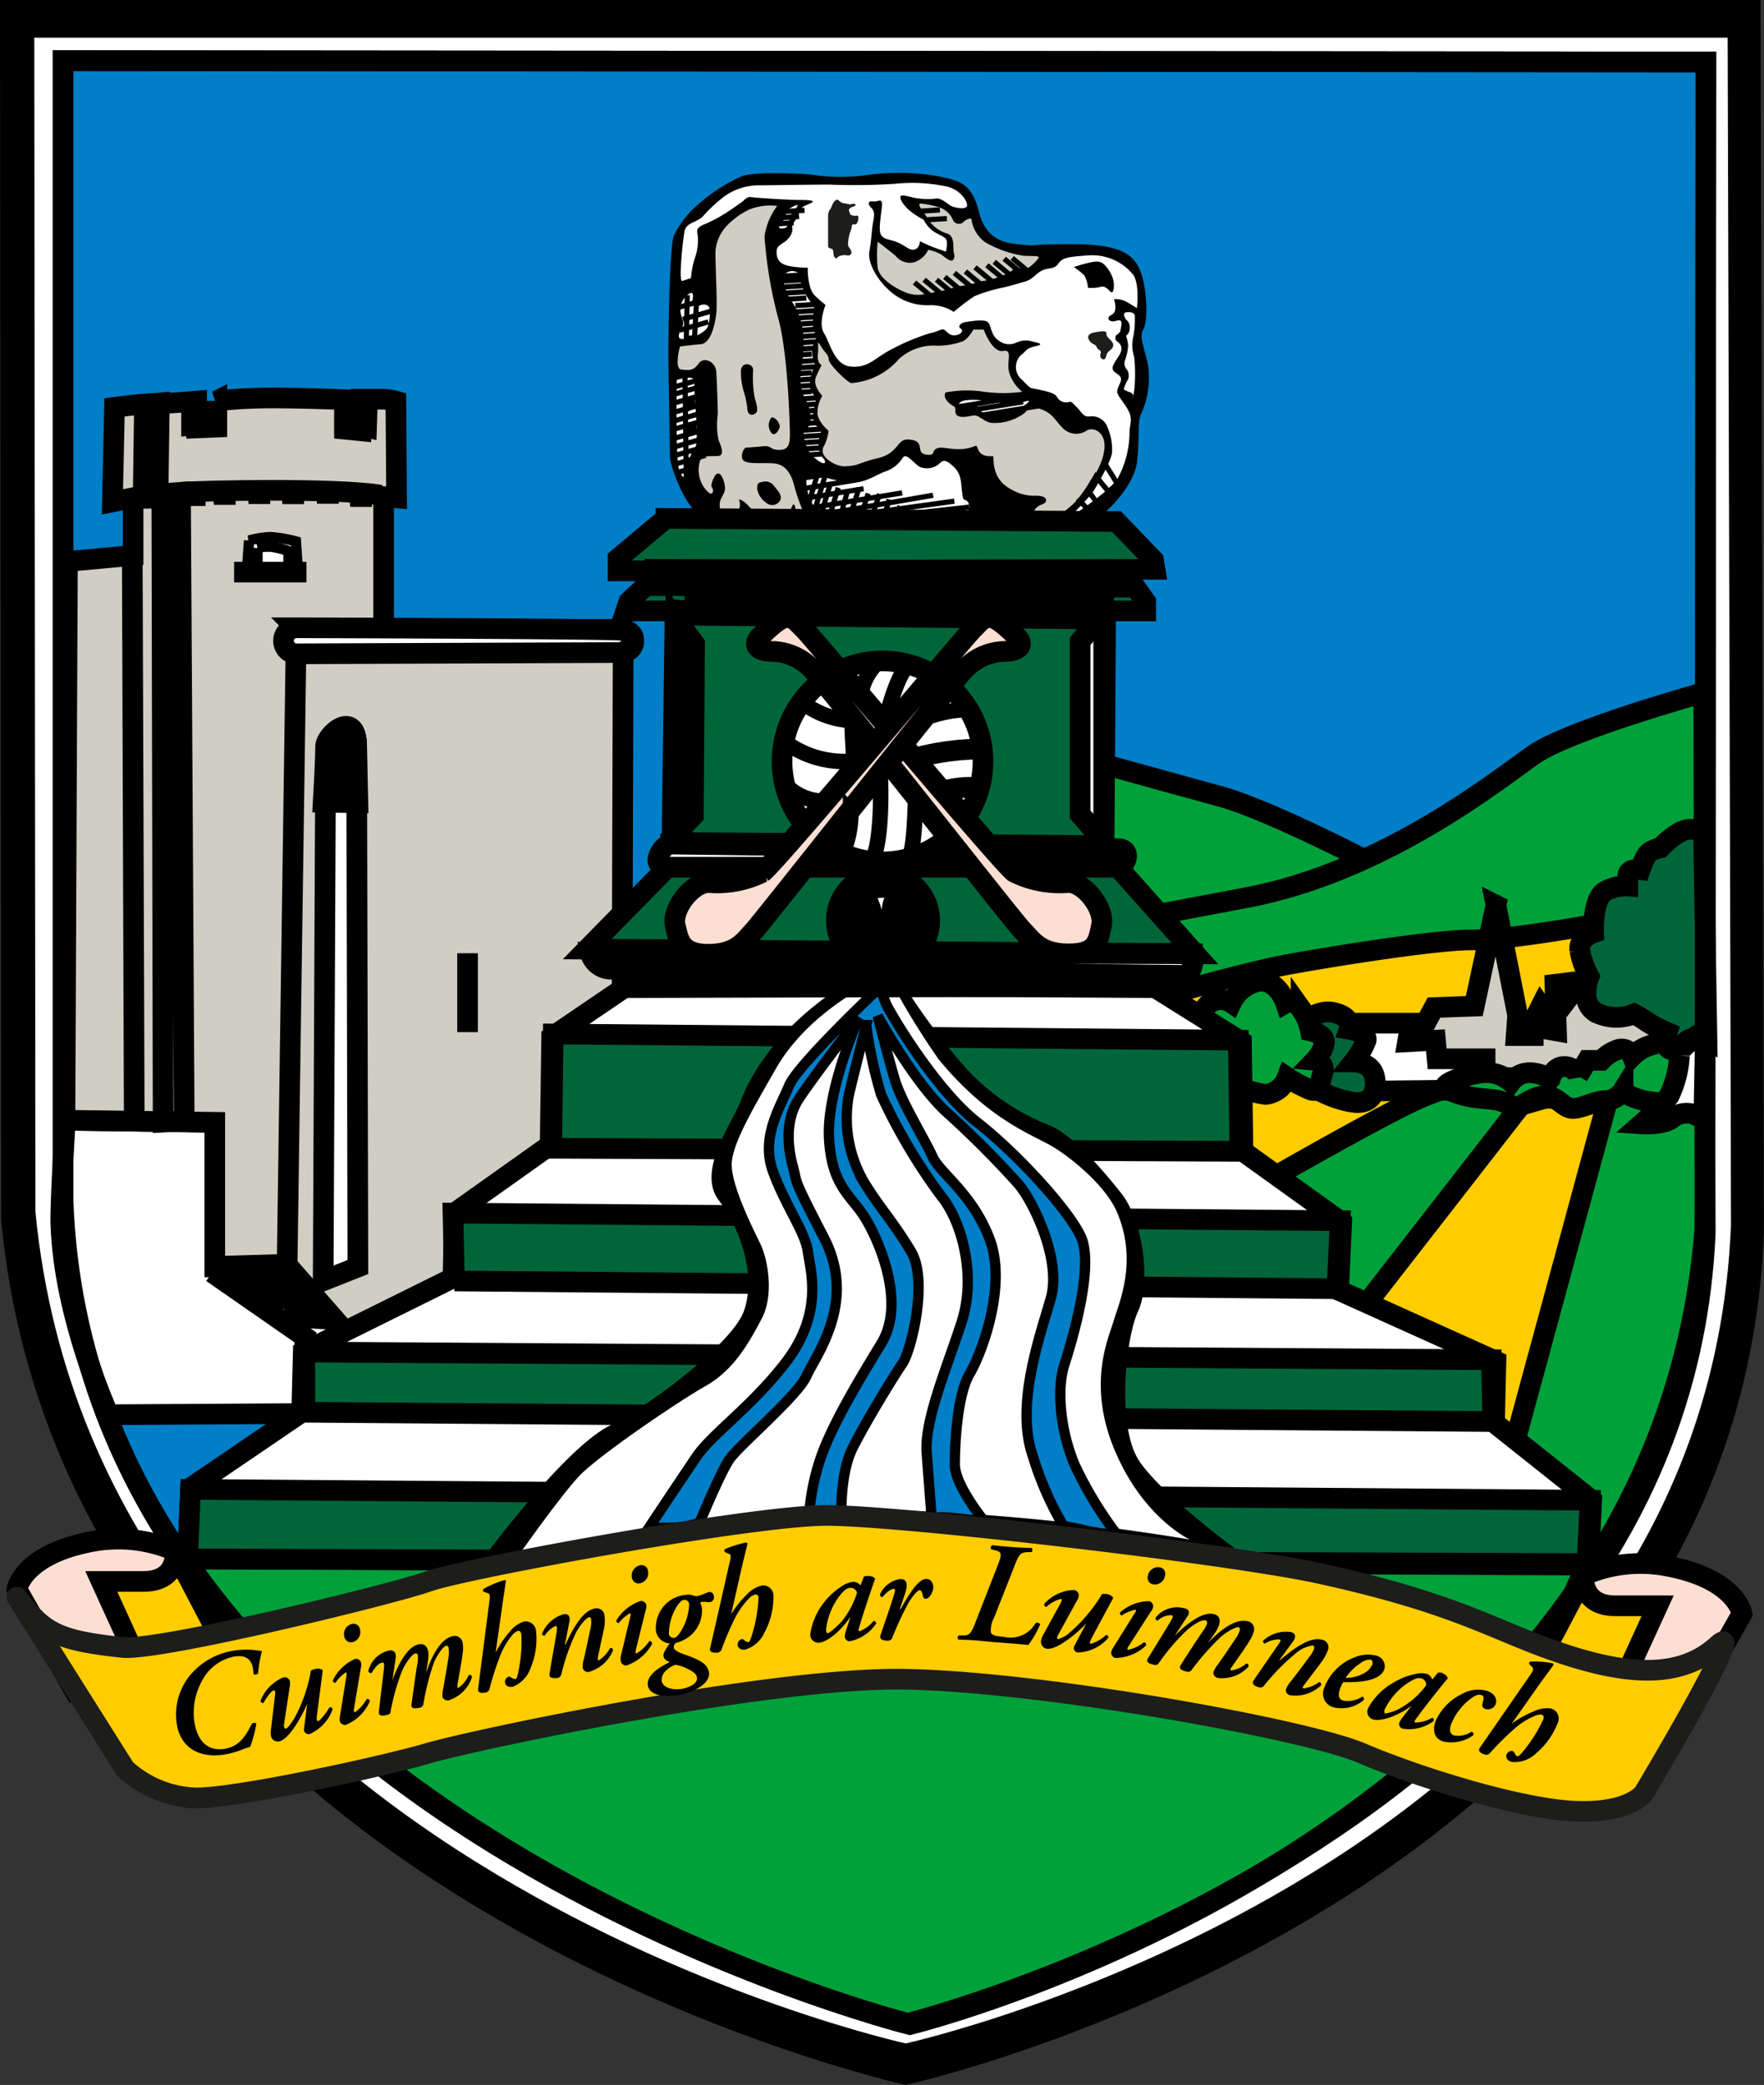 <svg id="Layer_1" data-name="Layer 1" xmlns="http://www.w3.org/2000/svg" viewBox="0 0 170.84 201.86"><rect x="0" y="0" width="170.84" height="201.86" fill="#333333" stroke="none"/><defs><style>.cls-1,.cls-10,.cls-15,.cls-3{fill:#fff}.cls-2{fill:#007ec7}.cls-10,.cls-12,.cls-15,.cls-19,.cls-2,.cls-3,.cls-4,.cls-5,.cls-6,.cls-7,.cls-8,.cls-9{stroke:#000}.cls-12,.cls-2,.cls-3,.cls-4,.cls-5,.cls-6,.cls-7,.cls-8,.cls-9{stroke-width:2px}.cls-4{fill:#00a13b}.cls-11,.cls-5{fill:#d0cec3}.cls-19,.cls-6{fill:none}.cls-8{fill:#fc0}.cls-9{fill:#00663a}.cls-12{fill:#fcdfd2}.cls-15{stroke-width:1.5px}.cls-19{stroke-width:.5px}</style></defs><path d="M87.73 201.86S6.48 184.06.11 118.16L0 0h170.5s.35 119.06.33 119.49c-2.65 64.62-83.1 82.37-83.1 82.37z"/><path class="cls-1" d="M87.72 197.84S9.56 180.71 3.43 117.32L3.32 3.65h164s.34 114.54.32 115c-2.53 62.12-79.92 79.19-79.92 79.19z"/><path class="cls-2" d="M6.11 5.87l159.1.13s-.07 112.56-.1 113c-4.6 59.27-77 77-77 77s-79.79-20-82-79.7z"/><path class="cls-3" d="M6.33 108.46s-.5 7.82-.44 10c.27 9 4.63 18.51 4.63 18.51l23.07-.14-.27-14.38-12.48.19v-13.98z"/><path class="cls-4" d="M118.3 77.14c4.53 1.27 13.69 6 13.69 6l.12 6.55-29.05 1-1.42-16.66H107z"/><path class="cls-4" d="M165 67.05s-13 3.61-16.43 6-14.46 11.32-27.81 13.85S109 89.07 109 89.07l-90.91 62.07C40.81 184 87.92 195.9 87.92 195.9s74.76-18.74 77.23-76.52L165 67.05z"/><path d="M65.25 22.83c-.43 1.29-.52 10-.52 11.35s.15 9.06.15 10 1.5 5 3 5.74 4.69.31 4.69.31 32.27.08 33 .23 4.24-3.15 4.54-5.7 0-4 .45-4.78a8.52 8.52 0 00.67-4.23c-.15-1.5-1-3.08-.52-3.82s.39-3.87-.21-5.52-1.72-2.77-6.65-2.77-3 .22-4.63.07-3.67-.24-4.42-3.23-2.18-3-4-3.43a22.8 22.8 0 00-7.08-.07 19.28 19.28 0 01-5.09-.06c-1-.15-5.57-.31-6.77.13a16.73 16.73 0 00-4.12 2.63 9.68 9.68 0 00-2.49 3.15z"/><path class="cls-5" d="M6.53 54.36l6.36-.59v-5.58l-2 .4.2-9.15s2.7-.36 3.89-.36 4.06-.24 4.06-.24v2.59l1.96-.08v-2.54a51.13 51.13 0 015.36-.28c3 0 7 .16 7 .16v2.86l1.59.16v-3.06h2a5.09 5.09 0 011.39.19l.07 9.36-1.26-.12v12.93l23-.08c1.59 0 1.6 2.18.2 2.18l-.19 62.66-26.84 3-5.57-6.36-6.95.2v-13.95l-14.51-.2z"/><path class="cls-3" d="M13.99 39.13l-.12 8.78 1.44-.12.12-8.78-1.44.12zm1.68 8.66l1.81-.12.36 60.85-2.04.12-.13-60.85zm12.99 12.99a1.26 1.26 0 00.12 2.52l31.13-.12c1.2 0 2.41-2 .24-2.16s-30.05-.24-31.49-.24z"/><path class="cls-6" d="M28.66 63.3l-.85 58.93"/><path class="cls-3" d="M31.3 124s.24-50.51.24-51.72 3-3.73 3 0l.12 50.39z"/><path class="cls-7" d="M31.3 77.67s.24-4.14.24-5.35 3-3.73 3 0c0 .12.12 5.4.12 5.4z"/><path class="cls-6" d="M13 108.37l-.19-54.6"/><path class="cls-8" d="M146.23 141.39l9.46-34.83a20.1 20.1 0 01-3.6.3c-.75-.15-1.65-.75-2.7-.45l-2.1.6-16.23 20.87-1.2 12.61zm-26.73-25.22s14.27-8.26 18.17-9.91 16.83-5.55 16.83-5.55l.15-11.26S146.38 91 142.48 91s-15.92 2-18.62 2.55-11.73 2.85-13.37 3.75c-.13.08 0 18.92 0 18.92z"/><path class="cls-5" d="M144.88 87.64l-2.1 9.77-3.9.14-1.05 1.96-.16 1.2.16 3.3 22.82.9 2.26-9.61-9.91-.15-.91 1.2-.3-1.2-1.2.15.15 4.51-.9-.16.15-1.19-.75-1.05-.75 1.49v1.36h-1.65l.14-1.96-2.1-10.66z"/><path class="cls-3" d="M128.96 99.06h7.66l-.3 1.8 2.7-.15.16 1.8h4.65v3l-13.52.15-1.35-6.6z"/><path class="cls-9" d="M129 98c2.09.38 1.66 1.65 1.66 1.65s1.79.31 1.65 1.06a7.66 7.66 0 01-1.21 2.1s1.66 0 2 1.35-.15 2.85-2.1 2.55-4.51-1.5-5.26-2.85-.45-4.21-.45-4.21S127.31 97.7 129 98z"/><path class="cls-4" d="M140.23 105.51a9.49 9.49 0 002.55.75c1.05.15 1.8.15 2.4.3a12.45 12.45 0 011.8.75s1.66-1.35 2.86-1.2 1.65 1.35 2.7 1.2 2-.75 3-.75a2.13 2.13 0 001.65-1s0 .3 1.2.75 3.31.75 4.36-.15 1.35-3.45 1.35-3.45-2-2-3.61-1.65a4.21 4.21 0 00-2.4 1.2 1.12 1.12 0 00-1.5-.6 3.85 3.85 0 00-1.5 1h-1.35l-.91 1.5a1.39 1.39 0 00-1.35-.9c-1.05 0-1.35 1.2-1.35 1.2a4 4 0 00-1.8-.6 2.28 2.28 0 00-2 .9 3.59 3.59 0 00-2.7-.9c-1.63.14-4.63 1.2-3.4 1.65z"/><path class="cls-6" d="M45.28 92.29v7.64"/><path class="cls-10" d="M23.91 55.33l.21-3a9.34 9.34 0 012.06-.33 12.6 12.6 0 012.48.42l.2 3z"/><path class="cls-11" d="M79.47 33.47c.38.67.79.85.79 1.33s1.9 2.31 2.2 2.29a6.76 6.76 0 004.6-2.33 5 5 0 013.71-1.29 7.39 7.39 0 002.41-.4c.58-.2 1.09-1.16 1.09-1.16h1s.82 2.27 1.88 2.07.19 1.17.67 2.32A3.81 3.81 0 0099 37.93a13.51 13.51 0 01-3.7 0 11 11 0 00-3.73.07s-.44.63.86 1.38c.3.17-.49 1.37 1.74.86.72-.16 1.11.71 2 .71a4.74 4.74 0 002.56-.64c1.16-.57.49-1.15 1.84-.77s1.56 1.11 2.33 1.88a1.82 1.82 0 002.34.27c.58-.39 2 .09 1.69 2s-1.73 3.45-2.51 4.61a9.25 9.25 0 01-3.08 2.22l-.85-.1s-1.13-1 .53-1.63c.44-.18.56-.86-.88-.79a4.4 4.4 0 01-2.24-.64c-2.08-1.09-1.54-3.22-1.75-3.2-1.65.14-1.35-1.09-1.67-1-1.69.72-3 0-3.68.23s-.09.8-1.16.61.14-1.38-1.73-1.45c-1.09 0-.87 1.33-2.9 1.81s-1.69.73-3.25.79c-.87 0-2.51-.94-2-1.9a3.92 3.92 0 00.48-1.55s-1.25-1-1.06-2a3.43 3.43 0 01.46-1.38s-1-1-.6-1.86a12.26 12.26 0 01.53-1.11s-.46-.19-.36-1.05-.13-1.51.26-.83z"/><path class="cls-12" d="M1.64 153.87s.51-3.32 7.15-4.6a13.82 13.82 0 018.43 1l5.11 11.51-15.07 2z"/><path class="cls-8" d="M9.81 153.11h4.09c3.32 0 3.07-2.82 3.07-2.82l5.36 10.23-8.69 1z"/><path class="cls-12" d="M168.71 156.24s-.51-3.33-7.15-4.6a13.73 13.73 0 00-8.43 1L148 164.16l15.07 2z"/><path class="cls-8" d="M160.54 155.47h-4.09c-3.32 0-3.07-2.81-3.07-2.81L148 162.88l8.69 1z"/><path class="cls-11" d="M67.79 44.64c.23-.64 1.22-.43 1.8-.5s.29-.87 0-1.52a7.41 7.41 0 01-.07-2.52c0-.57-.08-3.09-.15-4.1s-1.22-1.51-1.72-.79-.94.64-1.66.57-.14-2.23-.14-2.23 1-.14 2-.22 1.37-1.87 1.51-2.88-.07-4.17-.07-6.12a4.07 4.07 0 011.08-2.45 7.6 7.6 0 012.16-1.58 5.48 5.48 0 012.74-.36 6.43 6.43 0 00-1.23 2.95A42.36 42.36 0 0075.42 31c.87 3.27 1.08 10 1.08 11.12s-.29 1.44-1.08 1.44-.72-.43-1.44-.36-1.8.15-1.8.15a1.12 1.12 0 00-.29 1.07c.22.58 1.59.36 3 .44s1.87 1.44 2.08 2.37a21.1 21.1 0 00.94 2.6s-.72.58-.79.07-.12-1.44-.4-.9-.14.79-1.15.79-2.38 0-3-.72-1-.72-1-.72.43 1.22-.64 1.37-1.23-.14-1.23-.86.58-1 .51-1.73-.58-1.94-1.08-.86 0 .85-.08 1.29-.43.21-.86-.36a3 3 0 01-.4-2.56z"/><path class="cls-1" d="M75.21 24.4c0 .94.57 1.23 1.29 1.37a10.39 10.39 0 001.73.15s-.07 2 .72 2.73a12.65 12.65 0 001 .87s-.73 1.8-.15 2.73 1 3.1 2.59 3.24 2.17-.65 3.53-1.44a21.5 21.5 0 014.18-1.8c.51-.07.94-.36 1.22-.36s.5.58 1.08.58 1-.43.65-.65 0-.58.51-.65 1.73-.28 2.09 0 .28 1.3 1.07 1.8a1.62 1.62 0 001.66.22 2.27 2.27 0 011.38-.19c.5.15 1.58.29.57.51s-.86.43-1.44.86a1.6 1.6 0 00.11 2.42c.93.94.65.72 1.65.94s1.51.35 1.73.72a1 1 0 001 .5c.43-.07.29-.14.86.43s.65 1 1.3.94a1.59 1.59 0 011.73 1.08 5.32 5.32 0 01.43 2.38c-.07 1-1.87 3.89-1.87 3.89a22.69 22.69 0 01-2.59 2.66s4-2.52 5-4a9.42 9.42 0 001.15-4.4c0-.79.29-1.22 0-1.94s-.93-1.37-1.15-1.87.51-1.16.29-1.59-1-.5-.72-1.15.87-1.15.79-1.73-.58-.5-.58-.93.44-.3.51-.8.29-1.08-.43-.86-.94-.29-.58-.5.5-.3.5-.8a2 2 0 00-.14-.79 2.19 2.19 0 011.16.22c.5.28 1.07.64 1.07.64s.29-2.52-.43-3.31a5.11 5.11 0 00-4.18-1.8c-2.08.14-2.59.22-3 .8s-.86.36-1.51.64-.94.87-1.66 1.08-1.22.36-2.08.58a15.07 15.07 0 00-2.88.86 19.69 19.69 0 00-2 1.52 4 4 0 00-2.38-.65A5.42 5.42 0 0186 28c-1.09-1-2-2.6-1.8-3.68s.21-2 .36-2.81.14-1.08-.22-1.44-.22-.64.22-.57.86-.36.86.28-.43 2.52-.07 3 .86.36 1.65.72 1.09.79 1.59.65.5-.8.5-.8.43.22.94.44 1.58.57 1.58.57.22-.94 0-1.22-.78-.44-1.29-.8a3.29 3.29 0 01-.87-1.07A7 7 0 0188 20.3c-.65-.58-1.15-1.44-.5-1.37s.79.22 1.51.29a6.53 6.53 0 001.66 0c.5-.07 1.15.57 1.44.72s1.29.36 1.51.07-.5-1.73-2.16-2a16.21 16.21 0 00-4.83-.21 61.77 61.77 0 01-6.33.07c-1.73 0-5.55.07-6.7.07A5.76 5.76 0 0070.17 19a14.14 14.14 0 00-2.09 1.94c-.65.66-1.66.58-1.8 1.52a34.09 34.09 0 00-.36 3.89c0 .93.14.86.14.86l.86-.29a8.59 8.59 0 01.37-1.92 5 5 0 00.29-2.16c-.08-.51-.22-.79.71-1.15A14.77 14.77 0 0071 20.15c.65-.43 1-.71 1-.71s.37-.44.73-.36 3.81.28 4.53.28 1.87 0 1.3.29-.93.29-1.08.79a4.56 4.56 0 01-.65 1.16c-.22.36 0 .5-.14.93a2 2 0 01-.87 1c-.47.3-.61.47-.61.87zm18.07 23.84c-.28-1.14 0-2.16-.87-3s-1.08-.71-1.51-.28a1.86 1.86 0 01-1.73.28c-.5-.14-1.37-1.5-1.73-.93a3.24 3.24 0 01-1.79 1.37c-.94.36-2.17 1.29-3.68 1a12.18 12.18 0 01-2.66-.68c-.43-.22-1.37-.07-1.22.5a5 5 0 00.43 2 2.79 2.79 0 002.66 1.5c2 .15 11.74.15 11.74.15s.93-.29.93-1.08-.5-.54-.57-.83z"/><path class="cls-11" d="M85 23.4s1.22.93 1.73 1.36a1.77 1.77 0 001.73.65 2.24 2.24 0 001.43-1.22 4 4 0 011.23.43c.43.29 1 .86 1.22.5s0-.43 0-1.08-.07-1.29-.65-1.44a3.36 3.36 0 01-1.8-1.36c-.28-.58-1.36-1.66-.57-1.52a10.49 10.49 0 011.44.29 2.23 2.23 0 011.51 1.23.63.63 0 001.08.21 1.12 1.12 0 01.72-.29 3.3 3.3 0 001.37 2.31 10.77 10.77 0 003.67 1.29c1.15.07 1.73-.07 1.37.36s-1.08 1.08-1.37.94a2.59 2.59 0 00-.86-.14s-.08.28-.87.64a7.53 7.53 0 01-2.23.65 16 16 0 01-1.73.43c-1.22.15-1.29.37-2.52.58s-2 .58-3.24.07-2.52-1.43-2.66-2.37a13 13 0 010-2.52z"/><path d="M71.75 35.93A6.82 6.82 0 0072 37.8a9.49 9.49 0 01.37 1.66c0 .64.36.86.79.57s-.07-1.23-.14-1.94a11.38 11.38 0 01-.08-2.24c.06-.64-1.12-.94-1.19.08zm2.09 10.73a1 1 0 011.15.43c.36.43.86.94.51 1.44a.87.87 0 01-1.3.14 2 2 0 01-.87-1.37c0-.57.15-.57.51-.64z"/><path class="cls-1" d="M109.05 30.24c.43-.07.93 0 .86.5a8.81 8.81 0 01-.14 1.8 3.55 3.55 0 00.07 2 14.73 14.73 0 01.07 2.45 6.76 6.76 0 01-.22 1.58.4.4 0 00-.21-.58 2.78 2.78 0 01-.65-.29 3.28 3.28 0 01.36-.86 1 1 0 00-.07-1.08.87.87 0 01-.14-.94 5.32 5.32 0 00.28-1.36 3.66 3.66 0 00-.21-.94.91.91 0 00.36-.79.89.89 0 00-.36-.79s-.43-.63 0-.7zm-33.12-3.6c-.23.36.21 1.86.79 2.59a7 7 0 011.08 3.17 14.78 14.78 0 01-.14 3 4.79 4.79 0 00.21 3 3.78 3.78 0 01.58 2.52c-.22.87-.79.65-.58 1.45a4 4 0 00.5 1.37 3.31 3.31 0 001.23 1.07c.36.15.43-.14.07-.5a2.21 2.21 0 01-.36-1.66 3.86 3.86 0 01.22-.86 2.74 2.74 0 01-.8-1.44 9.24 9.24 0 01.36-1.87 1.46 1.46 0 01-.64-1.51 4.39 4.39 0 01.5-1.66 3.2 3.2 0 01-.29-1.59 4.67 4.67 0 01.51-1.22s-.44-.22-.44-1.15a11.84 11.84 0 01.15-1.8s-.43-.14-1-1.37-.29-1.15-.29-1.44a1 1 0 00-1.66-.1zm-10.16 6.05c.23.45 2.6-.3 2.81-1.16a4.16 4.16 0 00.15-1.53c0-.43-.44-.65-.94-.43s-.79-.07-.72-.51.14-1-.5-.5a1.8 1.8 0 00-.65 1.73c.07.5.36.86.21 1.22s-.5.89-.36 1.18zM93 39.31c.42.31 1.51-.21 1.51-.21a1.61 1.61 0 001.3 1.07 2 2 0 001.8-.57s.72.36 1.15 0 1.44-1 .5-.72-1.8.58-2.37.14-1.15-.14-1.51-.21a6.14 6.14 0 00-1.73-.07c-.65.07-.95.36-.65.57z"/><path d="M74.63 40.53a1.22 1.22 0 00.07 1.37c.29.36.65-.07.8-.5s-.66-1.3-.87-.87z"/><path class="cls-1" d="M75.93 22.1c.51-.07.5-1 .72-1.37s1.07-1.15.28-.79-.72.57-.86.93a2 2 0 01-.43.8c-.29.33-.29.5.29.43z"/><path d="M104 25.85s.93-.3 1.58-.44 1.08-.14 1.44.29a3.19 3.19 0 01.79 1.37c.14.57.07 1.51-.29 1.15s-.57-.57-1-.43a3.66 3.66 0 01-1.16.07 2.64 2.64 0 00-.36-1.22 9.48 9.48 0 00-1-.79z"/><path d="M106 32.18c-.5.09-.79.36-.5.79s.58.29.72.65.5.21.36.65.36.72.5.36.07-.43.43-.72.43-.58.08-.94-.44-.42-.44-.72-.69-.14-1.15-.07zM80.81 19.5c-.21.21-.25.59-.41.75a1.14 1.14 0 00-.2.66v2.69c0 .24 0 .39.16.43s.32.12.34.25 0 .55.18.68.2-.08.43-.17a1.34 1.34 0 01.72-.07c.25.06.45-.08.43-.32s-.36-.54-.33-.72a4.31 4.31 0 01.18-1.14 2.63 2.63 0 00.2-.72c.07-.21.27 0 .43-.14s.32-.84.05-.8-.65 0-.7-.25-.15-.34.06-.49.3-.11.45-.21 0-.26-.27-.18-.34 0-.72-.06a.88.88 0 01-.59-.3c-.16-.13-.32.02-.41.11z" fill="#1d1d1b"/><path class="cls-9" d="M163.66 80.29c-1.2 0-2.86 1.8-2.86 1.8s-1 .15-1.35.75-.6 1.35-.6 1.35-1.2-.15-1.2.6v1a4 4 0 00-2.1.45c-1.36.6-1.21 4.06-1.21 4.06s-1.49.5-1.34 1.7a8.5 8.5 0 00.9 2.55s-1 2.4.61 3.45a4.48 4.48 0 003.75.16 11.59 11.59 0 011.2.74 13.43 13.43 0 002 1.06s-.45 1.35.31 1.65 1 0 1 0a1.54 1.54 0 01.9-1 2.32 2.32 0 011.65.15L165 81.34s.46-1.05-1.34-1.05z"/><path class="cls-3" d="M159 108.81s2.25.15 3-.6a2.31 2.31 0 012.11-.3l.9.45.15-7.65s-.46-.91-1-.31-1.51 1.06-1.51 1.81a10.13 10.13 0 01-1 3.9 24.16 24.16 0 01-2.65 2.7z"/><path class="cls-4" d="M117 97.25a1.85 1.85 0 012.25-.15 3.75 3.75 0 012.7-2.1c1.81-.15 2.56 2.1 2.56 2.1s.75-.45 1.5.6a5.37 5.37 0 01.9 2.11s1.5.3 1.35 1.2a3.54 3.54 0 01-.9 1.65.89.89 0 01.75 1.2c-.3 1-.3 2-1.2 1.65a12.65 12.65 0 01-2.25-1.2 2.5 2.5 0 01-2.1 1.65 9.79 9.79 0 01-3.76-1.35l-3.31-4.8a7 7 0 011.51-2.56z"/><path class="cls-3" d="M60.9 95.33l-7.47 5.08-.15 10.46-9.27 6.58-.14 6.27-14.5 7.18-.15 5.83-10.76 7.32-.3 6.88 135.69.6.3-6.28-9.41-7.48.14-5.98-15.24-6.87.3-6.58-9.56-6.87-.15-10.61-8.37-5.24-50.96-.29z"/><path class="cls-9" d="M18.46 144.2L154 145.25l-.3 6.13-135.54-.45.3-6.73zm11.06-13.3v5.83l115.06.9-.14-5.98-114.92-.75zm14.49-6.88l-.14-6.57 85.92.74-.3 6.58-85.48-.75zm9.42-12.85l.15-11.06 66.35.6.15 10.76-66.65-.3z"/><path d="M83.83 94.14l2.86-.14a63 63 0 006.49 9 21.62 21.62 0 008.59 6c2 .91 4.52 3.63 6.79 6.49s2.87 8.9 1.66 11.47-2.12 11.22.14 14.53 9.21 8.4 9.21 8.4S94.39 146.8 85 146.8s-39 5.13-39 5.13 8.3-11.46 13-13.88 11.9-8.15 13-11 .27-7.27-2.41-10.87c-2.1-2.82 1.27-7.38 2.11-9.5 3.16-8.24 12.13-12.54 12.13-12.54z"/><path class="cls-1" d="M85.94 94.38s-7.36 3-10.84 9.16c-2.08 3.65-4 6.87-4.22 8.91s2.05 6.51 2.77 8 1.33 4.94.12 7.22-2.65 4.94-5.42 6.51-10.48 6.82-12.28 8.75-5.54 7.23-5.54 7.23 19.87-4.21 34.69-4a219.92 219.92 0 0130 2.89s-4.46-2.05-7.23-8.56-.6-11-.12-12.65 2.32-5.64.36-10.36c-1-2.5-4.21-5.18-6.14-6.38s-6.26-2.53-11.2-8.56a74.18 74.18 0 01-4.95-8.16z"/><path d="M85.34 95.46s-8.08 7.6-8.92 9.65-2.77 5-1.56 8.31 3.13 5.9 3.37 7.71 1.56 5.82-2 10.6c-3.28 4.34-7.26 7.07-8.78 9.31S62.79 148 62.79 148s1-.09 2.31-.09a8.9 8.9 0 002.65-.48s2-4.82 2.89-6.14 6.62-6.15 7.47-8.08 4.94-7.1 1.69-13.37-2.53-5.18-3-6.87-.85-4.45.59-6.62 5.79-7.83 5.79-7.83-3.14 7-2.89 11.68 2.16 5.55 3.49 7.71 4 8.2 1.57 12.17-4.7 7.83-5.79 10.85a22 22 0 00-1.2 5.78 2.32 2.32 0 011.45-.36 13.5 13.5 0 001.68.11s-.12-3.85 1.08-6.26 4-7 4.83-8.19 2.53-8 .84-10.84-3.13-4.34-4.58-6.75a12.32 12.32 0 01-1.45-8.42c.6-2.53 1.68-6.75 1.68-6.75a42.65 42.65 0 001.45 6.75 55.26 55.26 0 005.78 9.76c2 2.4 3.49 7.71 2 12.28s-3.61 9.52-3.37 12.65l.48 6.27a10.26 10.26 0 012 0l3.13.36s-2.89-3.49-2.89-5.54.24-6.75 1.45-8.8 3.61-8.55 1.93-13-4.82-6.38-5.54-8-3-5.3-3.62-7.35-1.68-6.26-1.68-6.26 3.49 6.38 6.62 9.27a93.71 93.71 0 017 7c1.44 1.69 4.21 7.35 3.13 11.09S98.34 136 100 140.89a31.31 31.31 0 003 6.86s1.45.24 2.29.48a20 20 0 002.89.36 37.67 37.67 0 01-4.09-6.74c-1.33-3.13-1.82-7.23-1-9.76s2.9-9.64 1.57-12.41-6.39-8.19-10-11-7.47-9-8.43-10.72a6 6 0 01-.89-2.5z" stroke="#000" fill="#007ec7"/><path class="cls-9" d="M64.49 50.19l43.63.3 3.59 3.73.15.9-52 .15v-1.2l4.63-3.88zm-1.2 5.82l-2.39 2.25-.3.89h4.78l-.3 22.42 41.85.3.15-22.72h3.88v-.89l-1.49-2.09-46.18-.16z"/><path class="cls-3" d="M64.94 81.72c-.75 0-2.25 2.25-.16 2.25l43.05.14c1.34 0 1.93-2.08.29-1.94s-41.69-.45-43.18-.45z"/><path class="cls-9" d="M64.64 83.97l-7.77 7.92 58.87.45-7.47-8.37H64.64z"/><path class="cls-3" d="M57.16 92.19a2.07 2.07 0 002.1 1.64c1.79 0 54.09.6 55.29.6s1-2.09 1-2.09z"/><path class="cls-9" d="M61.05 93.98v1.64l50.81-.14v-1.05l-50.81-.45z"/><path class="cls-7" d="M66.31 58.12l39.5.36v1.44l-39.62-.36.12-1.44z"/><path class="cls-3" d="M65.46 59.92l1.81 2.42-.12 16.62-1.93 2.05.24-21.09zm41.43-.59l-2.28 2.76v16.75l2.28 2.65V59.33zM85.51 93.64A4.52 4.52 0 1081 89.12a4.52 4.52 0 004.51 4.52z"/><path class="cls-15" d="M85.51 92.17a3 3 0 10-3.05-3 3.06 3.06 0 003.05 3z"/><path class="cls-3" d="M85.46 83.45a9.73 9.73 0 10-9.72-9.73 9.73 9.73 0 009.72 9.73z"/><path class="cls-12" d="M77.88 60.91c1 1 19.23 22.77 20.35 23.54a9.88 9.88 0 005.17 1c1.64-.09 3.62 2.59 3.28 4.14s-.43 2.76-3.19 2.76S100 91.09 99 90.06 79.51 65.4 78.48 64.62a5.46 5.46 0 00-3.62-1.55c-1.72 0-1.9-.78-1.29-1.38s2.07-2.07 2.76-1.9.51.09 1.55 1.12z"/><path class="cls-12" d="M94.21 60.91c-1 1-19.23 22.77-20.36 23.54a9.88 9.88 0 01-5.17 1C67 85.4 65 88.09 65.4 89.63c.32 1.27.43 2.76 3.19 2.76s3.53-1.3 4.48-2.33S92.57 65.4 93.6 64.62a5.46 5.46 0 013.62-1.55c1.73 0 1.9-.78 1.29-1.38s-2.07-2.07-2.76-1.9-.51.09-1.54 1.12zm-5.33 12.41a25.52 25.52 0 016-.8"/><path class="cls-2" d="M91.63 76.52a9.7 9.7 0 013.11-.27"/><path class="cls-15" d="M90.12 69.33a12.63 12.63 0 013.29-.62m-4.71 8.52c-.09.62-.09 5.08-.71 5.86M85.24 75c.09 1.15.18 6.3-.71 8.16m-2.13-4.6a9.74 9.74 0 01-.8 4.08m1.78-15.44a5.47 5.47 0 011.68-3.11m.8 5.33c.18-.8 1.16-4.35 2.13-5m-8.25 13.16A5.27 5.27 0 0176 75.9m6.67-2.22A9.61 9.61 0 0176 71.81M77.7 68a8.44 8.44 0 005.23 1.77m-.26 4.53c.09-1-.27-4.08-.09-5.06m.66 18.05c.38.42.48 2.68.67 3.16a1.59 1.59 0 001.46 1 1.87 1.87 0 001.82-1.06c.24-.58 0-3.15.45-3.5s-.23-1.31-.77-.6-.86 1.36-.74 3.3c.05.89-1.32 1-1.33.09a5.49 5.49 0 00-.86-3.09c-.65-.84-1.49-.19-.7.7z"/><path class="cls-3" d="M63.44 55.12v1.58l46.03.15.15-1.58-46.18-.15z"/><path class="cls-10" d="M24.94 55.53v-2.48a4.08 4.08 0 011.45-.1 8.7 8.7 0 011.55.41v2.17z"/><path class="cls-3" d="M22.67 55.39h7.01m-12.2-7.72c2.26-.18 15-.44 19.39.27"/><path d="M13.87 47.91l.1.83h1.16v-1.07l-1.26.24zm4.28-.24l.1.82h1.16v-1.06l-1.26.24zm2.91-.11l.1.82h1.16v-1.06l-1.26.24zm13.21.2l.1.82h1.15v-1.06l-1.25.24zm-3.22-.32l.1.83h1.16v-1.06l-1.26.23zm-3.35.05l.1.82h1.15v-1.06l-1.25.24zm-3.28-.01l.1.82h1.15v-1.06l-1.25.24z" stroke="#000"/><path d="M18.05 38.88v2.85l1.16-.09m16.86-2.58l-.09 2.93-.8-.18" fill="none" stroke="#000"/><path class="cls-6" d="M6.11 5.87l159.1.13s-.07 112.56-.1 113c-4.6 59.27-77 77-77 77s-79.79-20-82-79.7z"/><path d="M1.64 154.64c2.58 3.41 3.84 4.17 10.22 4.86 3.49.37 26.05-5.12 29.62-6.39s31.42-6.39 38.57-6.39 38.93 3.69 47.77 5.62c14 3.07 17 5.68 24 7.92 7.15 2.3 11.49 1.79 14.56-1s-7.16 14.31-7.16 14.31-1.27 2-6.64 1.79-15.32-3.32-20.69-5.62-30.63-6.89-44.18-7.16c-13-.25-41.89 5.88-46.24 7.16s-18.38 4.33-22.47 4.33a10.62 10.62 0 01-6.9-2.82s-10.53-16.7-10.46-16.61z" stroke="#1d1d1b" fill="#fc0" stroke-width="2"/><path d="M25.37 159.86A12.26 12.26 0 0025 162c-.06.13-.4.18-.45.05-.05-1.34-.62-1.87-1.9-1.66a4.46 4.46 0 00-3 2.19 6.41 6.41 0 00-.82 4.17c.35 2.1 1.53 2.79 2.91 2.57s2-1.14 2.66-2.44a.32.32 0 01.43 0 13.64 13.64 0 01-.6 2.25 9.88 9.88 0 00-1.06.37 9.65 9.65 0 01-1.37.36c-2.4.4-4.32-.56-4.69-3a6 6 0 011.3-4.67 6.89 6.89 0 014.31-2.39 8 8 0 012.65.06zm1.28 4.14c0-.24 0-.37-.13-.34-.28.07-.76.75-1 1.22a.24.24 0 01-.29-.21 4.06 4.06 0 012.21-2.27.55.55 0 01.64.36 1.51 1.51 0 010 .39L27.5 167c0 .27.05.39.19.36s.45-.41.82-1a15 15 0 001.6-4.61 1.24 1.24 0 01.4-.16.9.9 0 01.75.11c-.12 1-.39 2.95-.59 4.58 0 .23 0 .38.16.35s.81-.84 1.07-1.32a.22.22 0 01.31.18 4.1 4.1 0 01-2.21 2.39.45.45 0 01-.56-.5l.31-2.42c-.58 1.36-1.78 3.41-2.68 3.63a.67.67 0 01-.82-.49 1.88 1.88 0 010-.71zm7.62 1.52c0 .15 0 .28.11.25a3.8 3.8 0 001.14-1.28.25.25 0 01.3.22 4.34 4.34 0 01-2.35 2.3.55.55 0 01-.54-.31 1.31 1.31 0 010-.57l.64-4c0-.15 0-.23-.08-.21a3.56 3.56 0 00-1 1 .23.23 0 01-.26-.23 4.33 4.33 0 012.17-2.08.53.53 0 01.54.27 1 1 0 010 .63zm-.92-7.05a1 1 0 01.69-1.23.62.62 0 01.82.51 1 1 0 01-.68 1.23.66.66 0 01-.83-.51zm4.98 2l-.33 2.22c.55-1.53 1.44-3.23 2.5-3.48.84-.2 1 .58 1 1s-.15 1.18-.24 1.76c.7-2.06 1.57-3.32 2.54-3.55a.78.78 0 011 .6 3.47 3.47 0 010 1.12c-.09.73-.4 2.38-.5 3 0 .18 0 .29.1.27a3 3 0 001-1.23c.16-.07.27 0 .31.19a3.45 3.45 0 01-2.26 2.25.55.55 0 01-.6-.32 2.52 2.52 0 01.09-.88c.16-.91.37-2.13.5-3a2.62 2.62 0 000-.87c0-.13-.08-.24-.26-.2s-.68.58-1.14 1.57A24.85 24.85 0 0041 165a.4.4 0 01-.37.34c-.38.09-.82.11-.78-.25 0-.09.42-3.14.56-3.94a3 3 0 00.06-.84c0-.17-.12-.26-.27-.23s-.75.58-1.23 1.62a20.8 20.8 0 00-1.14 4c0 .21-.14.29-.36.34-.41.1-.8.1-.78-.25 0-.15.47-3.95.5-4.36s0-.49-.21-.45c-.44.1-.77.65-1 1a.26.26 0 01-.31-.19 2.67 2.67 0 012.07-2c.48-.05.64.33.59.68zm9.04-5.24c.1-.76.12-.94-.18-1l-.37-.13a.23.23 0 010-.26 9.51 9.51 0 012-.85.32.32 0 01.18.01c-.1.75-.25 1.67-.36 2.49L48 160a9.93 9.93 0 011.35-2 2.82 2.82 0 011.37-1 1 1 0 011.19.86 7.18 7.18 0 01-.51 3.6 3 3 0 01-1.72 1.84c-.44.1-.71-.11-.76-.35a.54.54 0 01.33-.62.35.35 0 01.27.09.68.68 0 00.4.14c.12 0 .18-.24.26-.61a14.11 14.11 0 00.31-3.73c-.05-.25-.16-.36-.33-.32a1.25 1.25 0 00-.56.42 7.44 7.44 0 00-1.1 1.83 29.05 29.05 0 00-1.1 3.4.47.47 0 01-.42.32c-.25.06-.74.07-.68-.34zm11.16 1.1a3.81 3.81 0 010 1.15c-.13.72-.51 2.36-.63 3 0 .18 0 .3.08.28a3.34 3.34 0 001.1-1.18c.16-.06.26 0 .29.2a3.59 3.59 0 01-2.37 2.1.54.54 0 01-.56-.36 2.33 2.33 0 01.1-.87c.21-.9.46-2.14.65-3a2.68 2.68 0 00.06-.87c0-.12-.07-.23-.23-.2s-.76.59-1.25 1.51a20.66 20.66 0 00-1.42 4.07.49.49 0 01-.43.31c-.25 0-.76.05-.7-.36 0-.19.66-3.87.72-4.29 0-.23 0-.43-.13-.4a2.59 2.59 0 00-1.06.94.22.22 0 01-.26-.18 3.23 3.23 0 012.12-1.9c.49-.09.61.32.55.65l-.45 2.3h.05c.65-1.39 1.62-3.27 2.82-3.49a.75.75 0 01.95.59zm3.03 3.49c0 .15 0 .28.08.26a3.68 3.68 0 001.24-1.19.24.24 0 01.28.24 4.38 4.38 0 01-2.51 2.12.56.56 0 01-.52-.36 1.31 1.31 0 010-.57l.94-3.91c0-.15 0-.23-.06-.22a3.55 3.55 0 00-1.08.95.23.23 0 01-.24-.25 4.39 4.39 0 012.36-1.89.56.56 0 01.53.32 1.12 1.12 0 01-.06.62zm-.36-7.1a1 1 0 01.78-1.17.62.62 0 01.78.57 1 1 0 01-.78 1.17.64.64 0 01-.78-.57zm1.54 10.44c-.15-1.06 1.39-1.89 2.12-2.23-.38-.17-.57-.33-.61-.62s.39-.91.61-1.2a1.43 1.43 0 01-1.34-1.28 3.27 3.27 0 01.84-2.41 3.14 3.14 0 012-1 1.61 1.61 0 01.61 0 1.74 1.74 0 00.48.12 3.64 3.64 0 00.61-.17 4.76 4.76 0 01.62-.24c.22 0 .41.09.46.42s-.18.53-.32.55a1.55 1.55 0 01-.43 0 1.85 1.85 0 00-.46 0c-.06 0-.11.07-.1.11a3.39 3.39 0 01.15.45 3.2 3.2 0 01-1.54 3 3.61 3.61 0 01-1 .41.62.62 0 00-.19.45c0 .16.33.4.82.58s1 .35 1.44.57c.73.34 1.07.73 1.15 1.26.15 1.1-1.56 2-3.26 2.23-1.04.14-2.51.01-2.66-1zm4.76-.71c0-.3-.31-.58-.8-.82a3.9 3.9 0 00-1.29-.45 2.53 2.53 0 00-.88.54 1.22 1.22 0 00-.45 1c.09.66 1 .93 1.92.8.73-.12 1.58-.52 1.5-1.07zm-1.22-7.56c-.22 0-.48.24-.78.72a5.13 5.13 0 00-.72 2.56.44.44 0 00.49.4c.25 0 .54-.37.85-.94a5.28 5.28 0 00.62-2.31.45.45 0 00-.46-.43z"/><path d="M70.63 151.42c.17-.74.21-.92-.08-1l-.36-.16a.23.23 0 010-.26 9.56 9.56 0 012.09-.66.69.69 0 01.12.1c-.17.73-.41 1.64-.59 2.44l-1 4.4a9.82 9.82 0 011.53-1.91 2.84 2.84 0 011.47-.87 1 1 0 011.1 1 7.26 7.26 0 01-.86 3.53 3 3 0 01-1.88 1.68c-.45.05-.71-.18-.73-.43a.56.56 0 01.39-.59.36.36 0 01.26.12.69.69 0 00.38.18c.13 0 .2-.22.32-.59a14.12 14.12 0 00.67-3.68c0-.25-.13-.37-.3-.35a1.38 1.38 0 00-.6.36 8.06 8.06 0 00-1.27 1.72 29 29 0 00-1.42 3.28.48.48 0 01-.45.28c-.26 0-.74 0-.65-.41zm13.03 1.23a.88.88 0 01.28-.07c.27 0 .67 0 .81.3-.35.93-1.14 3.31-1.58 4.8-.07.19 0 .25.08.25a3.25 3.25 0 001.36-1 .24.24 0 01.24.26 4 4 0 01-2.54 1.71.46.46 0 01-.49-.43 1.8 1.8 0 01.11-.58l.44-1.37c-.92 1.39-2.28 2.49-3.09 2.53a.79.79 0 01-.81-.8 6.43 6.43 0 011.45-3.25 6.75 6.75 0 011.69-1.48 2.28 2.28 0 011.09-.37 1 1 0 01.33.09 1.06 1.06 0 01.31.25zm-2.26 1.74a6.57 6.57 0 00-1.4 3.46c0 .16.07.28.19.27s.79-.54 1.38-1.2A8.4 8.4 0 0083 154.2a.64.64 0 00-.65-.47c-.3.02-.52.16-.95.66zm6.24-.07l-.49 1.46h.09a16.43 16.43 0 011.24-2c.45-.57.83-.91 1.25-.91s.65.39.66.78-.32 1.13-.76 1.14c-.17 0-.23-.16-.28-.41s-.15-.42-.29-.42-.49.31-1 1.09a30.86 30.86 0 00-1.67 3.57c-.07.17-.25.23-.48.23s-.77-.08-.65-.48c.3-.92 1-2.88 1.38-4.17.07-.23.06-.37-.09-.37-.31 0-.76.41-1.09.8a.23.23 0 01-.23-.28 2.57 2.57 0 011.94-1.47c.83-.03.69.79.47 1.44zm7 4.51c-.68-.05-1.21-.07-1.82-.09-.11-.08-.09-.36.06-.4h.39c.64 0 .8-.19 1.3-1.52l2-5.12c.48-1.2.5-1.45-.21-1.61L96 150a.26.26 0 01.11-.4c.68.08 1.27.13 1.9.18s1.17.07 1.9.09c.11.09.09.36 0 .4h-.4c-.7.05-.82.19-1.33 1.52l-1.91 4.84a2.59 2.59 0 00-.31 1.4c.09.27.38.38 1.26.44a2.78 2.78 0 003.07-1.32.34.34 0 01.45.11 9.21 9.21 0 01-1.15 2c-.94-.09-2.24-.2-3.3-.27zm8.1-3.66c.11-.21.11-.35 0-.37a3.34 3.34 0 00-1.4.78.23.23 0 01-.19-.31 4 4 0 012.86-1.33.54.54 0 01.47.57 1.16 1.16 0 01-.13.37l-1.88 3.42c-.13.24-.1.38 0 .4a2.8 2.8 0 001.12-.63 15.2 15.2 0 003.14-3.74 1.47 1.47 0 01.42 0 .9.9 0 01.67.37c-.46.86-1.42 2.61-2.18 4.06-.1.22-.12.37 0 .39a3.7 3.7 0 001.47-.85.21.21 0 01.22.28 4.06 4.06 0 01-2.93 1.41.43.43 0 01-.34-.66l1.14-2.15c-1 1.07-2.87 2.56-3.8 2.45a.68.68 0 01-.58-.76 2 2 0 01.25-.66zm6.51 4.29c-.07.13-.11.25 0 .27a3.63 3.63 0 001.55-.74.25.25 0 01.19.32 4.34 4.34 0 01-3 1.21.56.56 0 01-.38-.51 1.42 1.42 0 01.22-.52l2.13-3.41c.08-.13.1-.22 0-.23a3.52 3.52 0 00-1.32.56.22.22 0 01-.15-.31 4.33 4.33 0 012.81-1.08.55.55 0 01.39.47 1 1 0 01-.25.57zm1.91-6.85a1 1 0 011.11-.87.62.62 0 01.56.79 1 1 0 01-1.11.87.64.64 0 01-.56-.79zm3.84 3.88l-1.23 1.88c1.15-1.16 2.68-2.33 3.74-2.11.84.18.64.94.44 1.35s-.63 1-1 1.49c1.5-1.58 2.82-2.35 3.79-2.15a.78.78 0 01.69 1 3.43 3.43 0 01-.47 1c-.38.63-1.36 2-1.71 2.5-.1.15-.12.26 0 .28a3 3 0 001.46-.67c.17 0 .23.13.2.3a3.44 3.44 0 01-3 1.09.54.54 0 01-.4-.54 2.6 2.6 0 01.44-.76c.54-.76 1.24-1.78 1.74-2.55a2.54 2.54 0 00.39-.77c0-.14 0-.26-.15-.29s-.86.24-1.7.94a24.77 24.77 0 00-2.82 3.2.42.42 0 01-.48.16c-.39-.08-.79-.25-.61-.56 0-.08 1.71-2.68 2.17-3.35a2.63 2.63 0 00.41-.73c0-.17 0-.29-.15-.32-.31-.06-.93.21-1.8.95a21 21 0 00-2.73 3.19.4.4 0 01-.47.16c-.41-.09-.77-.25-.61-.56.08-.13 2.09-3.39 2.29-3.75s.2-.45 0-.49a1.9 1.9 0 00-1.32.53.24.24 0 01-.19-.3 2.66 2.66 0 012.7-.92c.62.09.61.51.38.8zm13.6 3.28a4.1 4.1 0 01-.52 1c-.42.61-1.46 1.93-1.82 2.42-.11.14-.15.25 0 .28a3.32 3.32 0 001.49-.61c.17 0 .23.15.19.31a3.57 3.57 0 01-3.05.95.51.51 0 01-.35-.55 2.26 2.26 0 01.45-.75c.57-.73 1.33-1.74 1.86-2.46a2.63 2.63 0 00.43-.77c0-.12 0-.24-.13-.28a3.17 3.17 0 00-1.76.85 20.59 20.59 0 00-3 3.08.46.46 0 01-.52.1c-.25-.06-.7-.27-.48-.62.1-.16 2.23-3.23 2.46-3.57s.22-.39 0-.43a2.57 2.57 0 00-1.35.41.23.23 0 01-.17-.28 3.25 3.25 0 012.72-.83c.49.13.43.55.23.82l-1.38 1.9h.06c1.17-1 2.84-2.29 4-2a.75.75 0 01.64 1.03zm-.37 3.7a5 5 0 012.94-3 3.3 3.3 0 012.11-.18 1.07 1.07 0 01.81 1.25c-.35 1.22-2.38 1.35-4 1.32a3 3 0 00-.37.85c-.15.5 0 .84.37.94a2.58 2.58 0 001.85-.39.25.25 0 01.14.33 3.29 3.29 0 01-3 .69 1.37 1.37 0 01-.85-1.81zm3.57-2.47a4.88 4.88 0 00-1.48 1.45 3.72 3.72 0 001.82-.47 1.82 1.82 0 00.79-.88c0-.17 0-.36-.16-.41a1.42 1.42 0 00-.97.31zm7.47.94a.81.81 0 01.29 0c.25.08.61.28.65.56-.65.76-2.2 2.71-3.13 4-.12.16-.09.24 0 .27a3.23 3.23 0 001.62-.46c.11 0 .19.14.14.32a3.94 3.94 0 01-3 .73.45.45 0 01-.32-.57 2.12 2.12 0 01.31-.51l.88-1.13c-1.34 1-3 1.56-3.77 1.31a.8.8 0 01-.48-1 6.33 6.33 0 012.52-2.57 6.74 6.74 0 012.1-.82 2.25 2.25 0 011.14 0 .92.92 0 01.28.19 1.11 1.11 0 01.21.35zm-2.71.86a6.49 6.49 0 00-2.49 2.78c0 .14 0 .28.08.32a4.4 4.4 0 001.71-.66 7.94 7.94 0 002.26-2.07.62.62 0 00-.44-.66c-.3-.09-.55-.04-1.12.29zm2.44 3.92a5.23 5.23 0 012.53-2.68 3.16 3.16 0 012.46-.34c.7.22 1.05.75.87 1.28a.82.82 0 01-1 .48.39.39 0 01-.29-.5c.07-.31.25-.74-.1-.85s-.7.07-1.27.54a5.67 5.67 0 00-1.69 2.37c-.19.6 0 .88.3 1a2.3 2.3 0 001.7-.36.24.24 0 01.16.35 3.6 3.6 0 01-2.92.59c-.75-.25-1.05-.91-.75-1.88zm9.05-4.34c.43-.62.53-.77.32-1l-.28-.28a.22.22 0 01.13-.23 9.33 9.33 0 012.18.17.46.46 0 01.07.14c-.43.61-1 1.36-1.46 2l-2.6 3.7a9.61 9.61 0 012.14-1.19 2.8 2.8 0 011.68-.27 1 1 0 01.66 1.32 7.27 7.27 0 01-2.11 3 3 3 0 01-2.37.85c-.44-.12-.59-.43-.52-.67a.56.56 0 01.58-.4.42.42 0 01.21.21c.09.17.19.29.27.31s.28-.13.52-.43a14 14 0 002-3.16c.07-.25 0-.39-.14-.44a1.25 1.25 0 00-.69.12 7.19 7.19 0 00-1.82 1.11 29.12 29.12 0 00-2.55 2.52.48.48 0 01-.52.09c-.24-.07-.68-.28-.44-.62z"/><path class="cls-6" d="M20.54 123.2l9.58 6.66m-7.45-5.46l6.39-.27m-3.99 1.73l5.32-.26m-2.93 1.86l4.53.27"/><path class="cls-19" d="M75.79 27.21l2.13-.13m-1.96.7l2.13-.13m-2.13.73l2.13-.13m-2.13.74l2.13-.14m-1.07.74l2.13-.13m-2.13.74l2.13-.14m-2.13.74l2.13-.13m-2.13.73l2.13-.13m-2.13.74l2.13-.14m-2.13.74l2.13-.13m-2.13.73l2.13-.13m-2.13.74l2.13-.13m-2.66.73l2.13-.13m-1.6.74l2.13-.14m-2.13.74l2.13-.13m-2.66.73l2.13-.13m-2.13.74l2.13-.14m-2.13.74l2.13-.13m-2.13.73l2.13-.13m-1.6.74l2.13-.13m-2.13.73l2.13-.13m-2.13.74l2.13-.14m-2.13.74l2.13-.13m-2.13.73l2.13-.13m-1.6.74l2.13-.14m-2.13.74l2.13-.13m-2.13.74l2.13-.14m-2.13.74l2.13-.13m-2.13.73l2.13-.13m-3.19.74l2.13-.14m-3.03-17.8l2.13-.13m-1.93-6.13l2.13-.13m-2.66.74l2.13-.14m-2.66.74l2.13-.13m11.71 5.78l1.6 1.33m.53-1.6l1.6 1.33m-.8-1.6l1.6 1.34m-.67-1.73l1.6 1.33m-.53-1.47l1.59 1.33m-.66-1.73l1.6 1.33m-.45-1.53l1.6 1.33m-.89-1.66l1.6 1.33m-.64-1.63l1.6 1.33m-.82-1.4l1.59 1.34m-10.12.76l1.6 1.33m-25.3 1.33l2.8-.8m-2.46 1.97l2.79-.8m-3.13 1.86l2.8-.8m-2.04-2.59l-.09 4.23.8-.14.26-4.79"/><path class="cls-1" d="M65.54 36.8c0 .8-.13 7.85.26 8.79s.67.66.8-.14a3.3 3.3 0 01.67-2c.53-.54-.13-5.46 0-6.39s-1.73-.26-1.73-.26z"/><path class="cls-19" d="M93.85 49.1l-7.94.88h-4l10.52-1.46m-5.06-.8l-8.92 1.46-.53-.93 5.72-.93m20.73.96l1.11 1.17.93-.54-1.07-1.46.8-1.33 1.2 1.46.93-.66-1.33-2.13m-41.87-7.26l2.8-.8m-2.8 1.5l2.8-.8m-2.86 1.67l2.79-.8m-2.79 1.69l2.79-.79m9.32 8.22l5.73-.94m-5.73-.09l5.73-.94m-17.84-4.62l2.79-.8m-2.66 1.56l2.79-.8m-.26.97l-2.8.8m.27.76l2.79-.8m-2.79 1.64l2.79-.8m-2.39 1.53l2.79-.8m-2.79 1.66l1.6-.43m-.67 1.46l-.13-10.65"/><path d="M66.6 40.93a2.32 2.32 0 00.14 1.33l.8-.4-.14-.8zm-.13-2.4a2.37 2.37 0 00.13 1.33l.8-.4-.13-.8z"/><path class="cls-19" d="M92.7 39.4l5.72-.94m-5.06 1.37l5.73-.93m-4.22 1.33l5.72-.93m-20.54 6.29l-1.2 3.99m.6-4.59l-1.2 3.99m2.2-2.26l-1.2 3.99m1.93-3.49l-1 3.29m1.93-3.09l-.86 3.09m1.96-3.29l-1.03 3.16m1.9-2.6l-.84 2.6m1.94-2.56l-.87 2.56m1.8-2.03l-.6 2.16m1.66-1.53l-.6 1.53m3.8-2.56l-15.45 2.66M88.9 20.46l2.13-.14m-1.46.97l2.13-.13"/></svg>